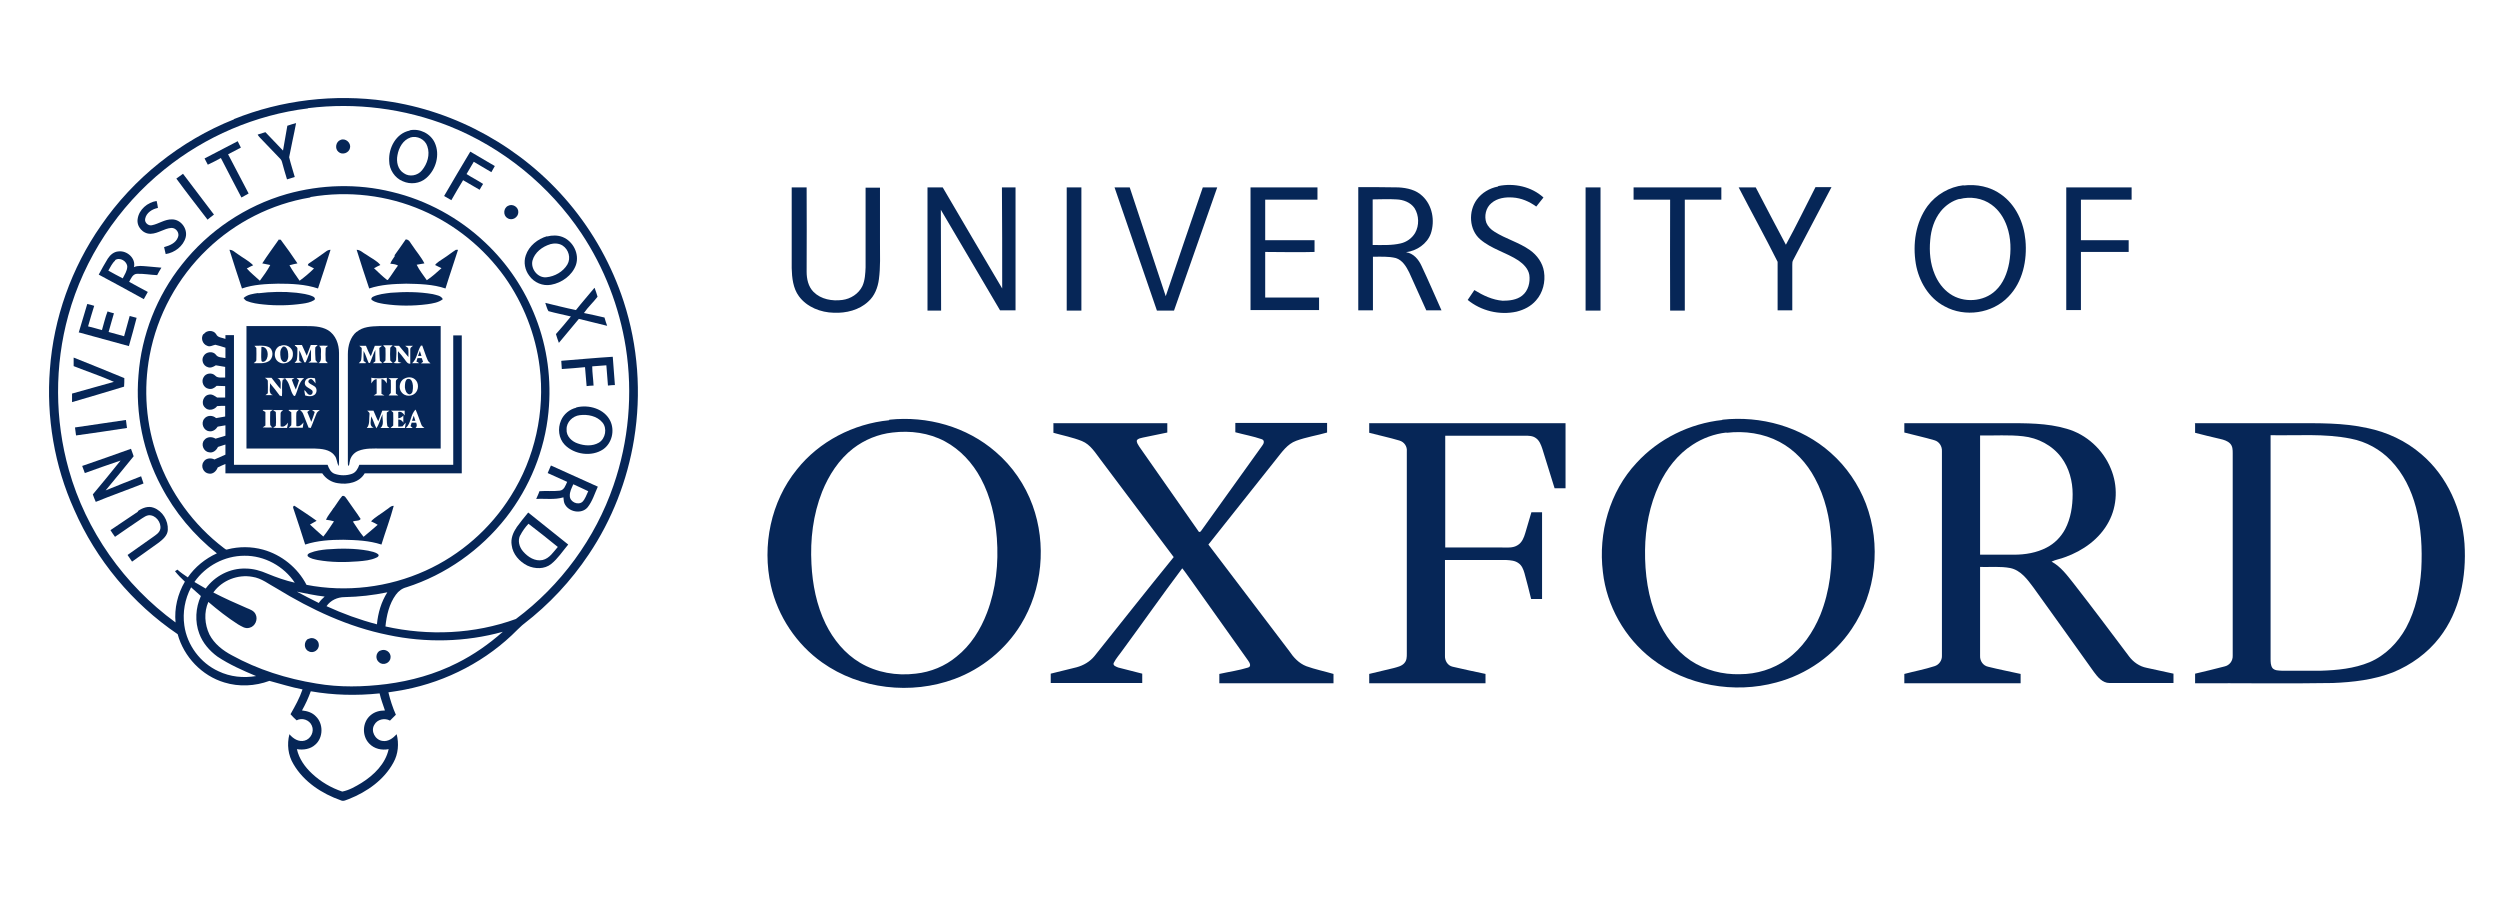 <svg width="153" height="55" viewBox="0 0 153 55" fill="none" xmlns="http://www.w3.org/2000/svg">
<g clip-path="url(#clip0_1253_48152)">
<g clip-path="url(#clip1_1253_48152)">
<path d="M14.318 7.288C17.24 6.113 20.472 5.738 23.59 6.178C27.933 6.782 31.998 9.068 34.822 12.431C36.308 14.194 37.45 16.251 38.169 18.455C39.05 21.165 39.263 24.07 38.805 26.878C38.397 29.392 37.45 31.825 36.03 33.931C34.953 35.547 33.598 37 32.047 38.192C31.916 38.29 31.802 38.42 31.671 38.535C29.81 40.428 27.362 41.702 24.766 42.208C24.439 42.273 24.097 42.322 23.77 42.371C23.884 42.844 24.031 43.301 24.227 43.742C24.113 43.856 23.982 43.987 23.868 44.101C23.541 43.922 23.084 44.02 22.905 44.362C22.676 44.738 22.954 45.277 23.395 45.342C23.754 45.407 24.048 45.179 24.276 44.934C24.423 45.505 24.374 46.142 24.08 46.664C23.509 47.725 22.464 48.46 21.354 48.901C21.191 48.95 21.027 49.064 20.864 48.982C19.705 48.574 18.595 47.856 17.958 46.762C17.632 46.224 17.55 45.554 17.713 44.934C17.942 45.211 18.285 45.424 18.644 45.326C19.02 45.228 19.248 44.771 19.085 44.411C18.938 44.052 18.481 43.905 18.154 44.085C18.024 43.971 17.893 43.84 17.779 43.709C18.056 43.22 18.334 42.73 18.514 42.191C17.828 42.061 17.159 41.848 16.489 41.669C15.608 41.995 14.628 42.044 13.73 41.767C12.359 41.359 11.249 40.2 10.873 38.812C8.098 36.935 5.878 34.257 4.539 31.188C3.331 28.511 2.825 25.523 3.054 22.601C3.282 19.467 4.376 16.398 6.172 13.818C8.163 10.913 11.037 8.611 14.318 7.305V7.288ZM18.84 6.635C15.64 7.027 12.555 8.35 10.057 10.374C7.233 12.643 5.143 15.81 4.18 19.304C3.331 22.373 3.348 25.687 4.213 28.756C5.258 32.478 7.608 35.808 10.743 38.094C10.661 37.228 10.873 36.347 11.314 35.596C11.102 35.4 10.89 35.188 10.71 34.959C10.759 34.927 10.808 34.894 10.857 34.861C11.053 35.041 11.281 35.188 11.494 35.335C11.934 34.698 12.555 34.192 13.273 33.865C11.869 32.755 10.694 31.352 9.861 29.752C8.767 27.695 8.278 25.311 8.474 22.977C8.653 20.512 9.6 18.112 11.135 16.186C12.751 14.129 15.036 12.594 17.55 11.876C19.64 11.288 21.876 11.223 23.982 11.745C26.121 12.251 28.113 13.345 29.696 14.847C31.051 16.12 32.112 17.704 32.782 19.434C33.5 21.263 33.761 23.271 33.565 25.23C33.337 27.564 32.422 29.817 30.969 31.678C29.419 33.653 27.28 35.172 24.88 35.939C24.619 36.004 24.39 36.167 24.227 36.396C23.819 36.951 23.656 37.669 23.59 38.339C26.219 38.926 29.027 38.812 31.573 37.882C34.316 35.841 36.438 32.951 37.548 29.703C38.479 27.009 38.74 24.087 38.299 21.263C37.907 18.781 36.977 16.381 35.589 14.292C33.63 11.353 30.757 9.019 27.476 7.713C24.75 6.635 21.762 6.26 18.856 6.619L18.84 6.635ZM18.971 12.088C16.62 12.48 14.4 13.606 12.685 15.255C10.873 16.985 9.616 19.287 9.159 21.752C8.767 23.826 8.931 25.997 9.649 27.972C10.416 30.176 11.853 32.135 13.698 33.539C13.763 33.588 13.845 33.67 13.926 33.621C14.628 33.441 15.379 33.441 16.097 33.637C17.224 33.947 18.22 34.747 18.758 35.792C21.191 36.265 23.77 35.955 26.039 34.927C28.178 33.964 30.023 32.347 31.263 30.356C32.733 28.038 33.369 25.181 33.026 22.454C32.782 20.479 32.031 18.569 30.888 16.953C29.614 15.173 27.851 13.737 25.843 12.872C23.705 11.941 21.305 11.664 19.02 12.055L18.971 12.088ZM11.918 35.629C12.147 35.759 12.375 35.89 12.588 36.02C13.143 35.253 14.073 34.763 15.036 34.796C15.493 34.796 15.95 34.927 16.359 35.106C16.914 35.335 17.469 35.531 18.04 35.661C17.371 34.649 16.179 33.996 14.955 34.012C13.747 34.012 12.588 34.633 11.902 35.612L11.918 35.629ZM13.061 36.265C13.73 36.608 14.416 36.918 15.101 37.212C15.297 37.294 15.542 37.375 15.64 37.588C15.803 37.898 15.624 38.339 15.265 38.42C15.004 38.502 14.775 38.322 14.563 38.208C13.926 37.8 13.322 37.326 12.751 36.837C12.473 37.473 12.522 38.208 12.816 38.828C13.11 39.4 13.632 39.808 14.187 40.102C15.787 40.983 17.55 41.538 19.362 41.832C20.783 42.077 22.235 42.044 23.656 41.865C25.158 41.669 26.627 41.261 27.982 40.575C28.994 40.069 29.925 39.416 30.773 38.665C28.488 39.302 26.056 39.351 23.754 38.861C21.321 38.371 19.052 37.31 16.946 36.02C16.456 35.759 16.016 35.384 15.444 35.302C14.563 35.139 13.6 35.514 13.077 36.233L13.061 36.265ZM11.69 35.955C11.314 36.657 11.167 37.49 11.281 38.273C11.445 39.481 12.261 40.575 13.371 41.081C14.089 41.424 14.889 41.506 15.673 41.375C14.857 41.032 14.04 40.673 13.306 40.183C12.816 39.824 12.408 39.351 12.196 38.779C11.918 38.045 11.967 37.196 12.294 36.477C12.098 36.298 11.886 36.118 11.69 35.939V35.955ZM18.122 36.184C18.579 36.428 19.036 36.673 19.509 36.902C19.607 36.755 19.738 36.624 19.868 36.51C19.281 36.445 18.709 36.314 18.122 36.2V36.184ZM21.093 36.543C20.652 36.543 20.228 36.739 19.983 37.098C20.979 37.555 22.007 37.93 23.068 38.208C23.133 37.522 23.329 36.837 23.705 36.249C22.84 36.428 21.974 36.526 21.093 36.543ZM18.497 43.481C18.807 43.514 19.117 43.611 19.33 43.84C19.803 44.297 19.787 45.146 19.297 45.571C19.003 45.848 18.562 45.913 18.171 45.848C18.301 46.436 18.66 46.942 19.101 47.35C19.624 47.84 20.26 48.215 20.946 48.444C21.37 48.362 21.762 48.134 22.138 47.905C22.889 47.432 23.59 46.746 23.786 45.848C23.362 45.93 22.905 45.832 22.595 45.505C22.138 45.032 22.17 44.199 22.676 43.775C22.921 43.563 23.231 43.481 23.558 43.481C23.444 43.138 23.313 42.795 23.231 42.436C21.827 42.583 20.407 42.55 19.02 42.306C18.873 42.714 18.693 43.105 18.481 43.481H18.497Z" fill="#062657"/>
<path d="M17.582 7.697C17.761 7.632 17.941 7.583 18.12 7.534C17.99 8.236 17.826 8.921 17.696 9.623C17.794 10.031 17.924 10.423 18.039 10.831C17.875 10.88 17.729 10.929 17.565 10.978C17.451 10.619 17.353 10.26 17.255 9.901C17.223 9.77 17.125 9.689 17.043 9.607C16.667 9.215 16.292 8.823 15.916 8.432C15.867 8.366 15.802 8.317 15.77 8.236C15.933 8.187 16.096 8.138 16.243 8.089C16.602 8.464 16.961 8.84 17.32 9.215C17.402 8.709 17.5 8.219 17.582 7.713V7.697Z" fill="#062657"/>
<path d="M25.075 7.975C25.68 7.844 26.349 8.17 26.61 8.742C26.936 9.46 26.692 10.374 26.088 10.897C25.696 11.24 25.124 11.305 24.651 11.093C24.161 10.897 23.818 10.374 23.818 9.852C23.769 9.052 24.243 8.154 25.075 7.991V7.975ZM25.124 8.415C24.667 8.562 24.406 9.036 24.325 9.493C24.243 9.901 24.341 10.374 24.716 10.603C25.059 10.848 25.565 10.75 25.826 10.423C26.153 10.031 26.332 9.46 26.153 8.954C26.022 8.53 25.532 8.285 25.108 8.415H25.124Z" fill="#062657"/>
<path d="M20.846 8.562C21.14 8.432 21.499 8.742 21.418 9.052C21.369 9.362 20.944 9.509 20.716 9.297C20.471 9.101 20.552 8.66 20.846 8.562Z" fill="#062657"/>
<path d="M12.506 9.704C13.191 9.344 13.861 9.002 14.546 8.642C14.611 8.773 14.677 8.904 14.742 9.034C14.481 9.165 14.22 9.312 13.959 9.442C14.383 10.242 14.791 11.042 15.216 11.842C15.069 11.924 14.922 12.005 14.775 12.087C14.35 11.287 13.942 10.487 13.518 9.671C13.257 9.818 12.995 9.948 12.718 10.079C12.652 9.948 12.587 9.818 12.522 9.704H12.506Z" fill="#062657"/>
<path d="M27.182 11.99C27.704 11.092 28.243 10.178 28.782 9.28C29.288 9.574 29.777 9.868 30.283 10.162C30.218 10.293 30.137 10.407 30.071 10.537C29.712 10.325 29.353 10.113 28.994 9.901C28.847 10.146 28.7 10.407 28.553 10.652C28.879 10.864 29.239 11.043 29.565 11.256C29.5 11.37 29.418 11.484 29.353 11.615C29.01 11.419 28.683 11.223 28.341 11.027C28.096 11.435 27.851 11.843 27.622 12.252C27.476 12.17 27.345 12.088 27.198 12.007L27.182 11.99Z" fill="#062657"/>
<path d="M10.792 10.929C10.922 10.831 11.069 10.733 11.2 10.635C11.82 11.468 12.473 12.3 13.094 13.133C12.963 13.231 12.832 13.329 12.702 13.443C12.065 12.611 11.412 11.778 10.792 10.929Z" fill="#062657"/>
<path d="M91.701 11.385C92.664 11.189 93.725 11.418 94.46 12.087C94.313 12.283 94.166 12.446 94.019 12.642C93.594 12.332 93.105 12.12 92.582 12.087C92.125 12.055 91.635 12.12 91.276 12.43C90.933 12.708 90.819 13.23 90.966 13.638C91.064 13.867 91.243 14.046 91.456 14.177C92.141 14.618 92.958 14.83 93.627 15.303C94.068 15.613 94.411 16.087 94.492 16.626C94.59 17.246 94.427 17.915 94.002 18.389C93.692 18.748 93.268 18.96 92.811 19.074C91.766 19.303 90.639 19.025 89.823 18.356C89.954 18.16 90.101 17.948 90.231 17.752C90.754 18.078 91.341 18.356 91.962 18.405C92.37 18.405 92.827 18.356 93.153 18.095C93.529 17.801 93.66 17.279 93.594 16.822C93.529 16.446 93.235 16.152 92.925 15.94C92.174 15.45 91.276 15.238 90.591 14.65C89.905 14.062 89.856 12.936 90.378 12.218C90.689 11.793 91.162 11.516 91.668 11.418L91.701 11.385Z" fill="#062657"/>
<path d="M120.169 11.353C120.953 11.255 121.802 11.418 122.455 11.892C123.369 12.528 123.859 13.622 123.957 14.7C124.071 15.924 123.793 17.263 122.912 18.16C121.932 19.189 120.251 19.434 119.01 18.748C118.031 18.242 117.427 17.197 117.247 16.136C117.051 14.928 117.231 13.622 117.965 12.61C118.488 11.908 119.304 11.434 120.169 11.337V11.353ZM119.924 12.169C119.484 12.283 119.075 12.561 118.782 12.92C118.373 13.426 118.178 14.063 118.129 14.7C118.063 15.402 118.129 16.136 118.406 16.789C118.602 17.263 118.912 17.687 119.337 17.981C120.153 18.552 121.394 18.487 122.128 17.785C122.602 17.344 122.847 16.707 122.961 16.087C123.091 15.352 123.075 14.569 122.83 13.867C122.651 13.345 122.34 12.855 121.883 12.528C121.328 12.12 120.577 12.006 119.924 12.185V12.169Z" fill="#062657"/>
<path d="M48.468 11.468C48.762 11.468 49.072 11.468 49.366 11.468C49.382 13.182 49.366 14.896 49.366 16.627C49.366 17.067 49.464 17.541 49.79 17.867C50.247 18.324 50.933 18.439 51.553 18.357C52.059 18.292 52.549 17.981 52.778 17.508C52.941 17.149 52.957 16.741 52.974 16.365C52.974 14.733 52.974 13.1 52.974 11.484C53.267 11.484 53.561 11.484 53.855 11.484C53.855 12.611 53.855 13.737 53.855 14.847C53.855 15.598 53.888 16.349 53.79 17.084C53.725 17.59 53.529 18.112 53.137 18.455C52.582 18.977 51.782 19.173 51.031 19.14C50.231 19.124 49.382 18.798 48.892 18.128C48.533 17.639 48.468 17.002 48.452 16.414C48.452 14.765 48.452 13.117 48.452 11.468H48.468Z" fill="#062657"/>
<path d="M56.763 11.468C57.074 11.468 57.384 11.468 57.694 11.468C58.902 13.525 60.11 15.598 61.334 17.655C61.334 15.598 61.334 13.525 61.318 11.468C61.596 11.468 61.873 11.468 62.151 11.468C62.151 13.982 62.151 16.496 62.151 18.994C61.84 18.994 61.514 18.994 61.204 18.994C59.996 16.937 58.788 14.88 57.58 12.839C57.58 14.896 57.596 16.953 57.596 19.01C57.319 19.01 57.041 19.01 56.763 19.01C56.763 16.496 56.763 13.982 56.763 11.468Z" fill="#062657"/>
<path d="M65.283 19.01C65.283 16.496 65.283 13.982 65.283 11.468C65.577 11.468 65.887 11.468 66.181 11.468C66.181 13.982 66.181 16.496 66.181 19.01C65.887 19.01 65.577 19.01 65.283 19.01Z" fill="#062657"/>
<path d="M68.192 11.468H69.139C69.874 13.688 70.608 15.908 71.343 18.128C72.094 15.908 72.845 13.688 73.612 11.468C73.906 11.468 74.2 11.468 74.494 11.468C73.612 13.982 72.731 16.496 71.849 19.01C71.506 19.01 71.147 19.01 70.804 19.01C69.939 16.496 69.074 13.982 68.209 11.468H68.192Z" fill="#062657"/>
<path d="M76.532 11.468C77.903 11.468 79.258 11.468 80.629 11.468C80.629 11.713 80.629 11.974 80.629 12.219C79.568 12.219 78.491 12.219 77.43 12.219C77.43 13.052 77.43 13.884 77.43 14.7C78.442 14.7 79.438 14.7 80.45 14.7C80.45 14.945 80.45 15.174 80.45 15.419C79.438 15.451 78.442 15.419 77.43 15.419C77.43 16.349 77.43 17.28 77.43 18.21C78.523 18.21 79.633 18.21 80.727 18.21C80.727 18.471 80.727 18.733 80.727 18.977C79.323 18.977 77.936 18.977 76.532 18.977C76.532 16.463 76.532 13.949 76.532 11.452V11.468Z" fill="#062657"/>
<path d="M83.126 18.994C83.126 16.48 83.126 13.966 83.126 11.452C83.942 11.452 84.775 11.452 85.591 11.468C86.114 11.501 86.652 11.615 87.044 11.99C87.665 12.562 87.828 13.509 87.567 14.292C87.338 14.929 86.701 15.353 86.048 15.435C86.505 15.5 86.816 15.876 86.995 16.267C87.42 17.165 87.811 18.08 88.22 18.994C87.909 18.994 87.599 18.994 87.289 18.994C86.93 18.227 86.603 17.443 86.244 16.676C86.065 16.317 85.836 15.925 85.428 15.794C84.971 15.68 84.498 15.713 84.024 15.713C84.024 16.806 84.024 17.9 84.024 18.994C83.73 18.994 83.42 18.994 83.126 18.994ZM84.008 12.186C84.008 13.117 84.008 14.064 84.008 14.994C84.579 14.994 85.167 15.027 85.722 14.896C86.081 14.815 86.407 14.586 86.603 14.26C86.865 13.803 86.848 13.182 86.571 12.741C86.326 12.382 85.885 12.219 85.461 12.203C84.971 12.17 84.498 12.203 84.008 12.203V12.186Z" fill="#062657"/>
<path d="M97.038 11.468H97.952C97.952 13.982 97.952 16.496 97.952 19.01C97.642 19.01 97.348 19.01 97.038 19.01V11.468Z" fill="#062657"/>
<path d="M99.959 11.468C101.755 11.468 103.55 11.468 105.346 11.468C105.346 11.713 105.346 11.974 105.346 12.219C104.595 12.219 103.861 12.219 103.11 12.219C103.11 14.488 103.11 16.741 103.11 19.01C102.816 19.01 102.506 19.01 102.212 19.01C102.196 16.741 102.212 14.488 102.212 12.219C101.461 12.219 100.726 12.219 99.975 12.219V11.468H99.959Z" fill="#062657"/>
<path d="M106.406 11.468C106.749 11.468 107.092 11.468 107.451 11.468C108.055 12.643 108.676 13.803 109.296 14.978C109.933 13.819 110.504 12.627 111.108 11.452C111.435 11.452 111.761 11.452 112.088 11.452C111.304 12.937 110.52 14.423 109.737 15.925C109.688 16.006 109.688 16.121 109.688 16.219C109.688 17.149 109.688 18.063 109.688 18.994C109.394 18.994 109.084 18.994 108.79 18.994C108.79 17.998 108.79 17.002 108.79 16.023C108.023 14.488 107.19 12.986 106.406 11.468Z" fill="#062657"/>
<path d="M126.455 11.468H130.455C130.455 11.713 130.455 11.974 130.455 12.219C129.426 12.219 128.381 12.219 127.353 12.219C127.353 13.051 127.353 13.884 127.353 14.7C128.332 14.7 129.296 14.7 130.275 14.7C130.275 14.945 130.275 15.19 130.275 15.418C129.296 15.418 128.332 15.418 127.353 15.418C127.353 16.61 127.353 17.802 127.353 18.977H126.455V11.468Z" fill="#062657"/>
<path d="M8.425 13.394C8.507 12.823 9.03 12.382 9.585 12.3C9.617 12.447 9.65 12.578 9.666 12.725C9.323 12.79 8.948 13.019 8.883 13.394C8.834 13.623 9.079 13.835 9.291 13.786C9.715 13.704 10.091 13.41 10.531 13.427C11.07 13.427 11.495 13.998 11.364 14.521C11.217 15.075 10.678 15.467 10.14 15.549C10.107 15.402 10.074 15.271 10.042 15.124C10.384 15.027 10.76 14.88 10.891 14.521C11.005 14.259 10.776 13.933 10.482 13.949C10.042 13.982 9.683 14.292 9.225 14.308C8.752 14.325 8.344 13.867 8.425 13.394Z" fill="#062657"/>
<path d="M31.1 12.594C31.378 12.447 31.737 12.676 31.721 12.986C31.721 13.312 31.329 13.541 31.052 13.345C30.774 13.182 30.807 12.725 31.1 12.594Z" fill="#062657"/>
<path d="M33.483 14.472C33.793 14.39 34.136 14.39 34.43 14.505C35.083 14.766 35.474 15.549 35.246 16.219C35.017 16.855 34.381 17.312 33.728 17.427C33.222 17.525 32.683 17.296 32.389 16.872C32.128 16.529 32.03 16.055 32.177 15.631C32.373 15.043 32.911 14.619 33.483 14.456V14.472ZM33.679 14.945C33.189 15.092 32.716 15.451 32.585 15.957C32.471 16.463 32.911 17.018 33.434 16.97C33.956 16.921 34.462 16.627 34.724 16.186C34.952 15.794 34.805 15.272 34.43 15.027C34.201 14.88 33.907 14.88 33.663 14.945H33.679Z" fill="#062657"/>
<path d="M17.029 14.667C17.029 14.667 17.143 14.667 17.176 14.667C17.535 15.14 17.878 15.63 18.205 16.12C18.041 16.153 17.878 16.185 17.715 16.234C17.894 16.561 18.123 16.871 18.335 17.181C18.645 16.953 18.939 16.708 19.217 16.43C19.086 16.365 18.956 16.3 18.841 16.234C18.841 16.136 18.939 16.104 19.005 16.055C19.315 15.842 19.625 15.63 19.935 15.402C20.017 15.336 20.115 15.287 20.229 15.287C19.984 16.087 19.723 16.871 19.462 17.655C18.678 17.393 17.829 17.361 17.013 17.361C16.278 17.377 15.511 17.41 14.809 17.655C14.548 16.871 14.287 16.071 14.042 15.287C14.254 15.287 14.385 15.451 14.548 15.549C14.858 15.777 15.217 15.957 15.495 16.234C15.364 16.3 15.233 16.349 15.103 16.43C15.348 16.708 15.642 16.936 15.903 17.181C16.131 16.871 16.36 16.561 16.54 16.218C16.376 16.185 16.213 16.153 16.05 16.12C16.36 15.63 16.719 15.157 17.046 14.683L17.029 14.667Z" fill="#062657"/>
<path d="M24.129 15.647C24.358 15.32 24.603 14.994 24.831 14.651C25.06 14.651 25.125 14.896 25.239 15.027C25.484 15.402 25.778 15.728 25.974 16.12C25.811 16.153 25.647 16.169 25.5 16.202C25.664 16.545 25.909 16.838 26.121 17.149C26.447 16.936 26.725 16.675 27.019 16.414C26.888 16.349 26.758 16.284 26.627 16.218C26.758 16.039 26.97 15.941 27.149 15.81C27.41 15.647 27.639 15.451 27.9 15.288C27.933 15.288 27.998 15.288 28.031 15.288C27.786 16.071 27.509 16.855 27.264 17.655C26.496 17.394 25.664 17.377 24.864 17.361C24.097 17.377 23.329 17.41 22.595 17.655C22.334 16.871 22.072 16.088 21.827 15.288C22.056 15.288 22.219 15.484 22.415 15.582C22.709 15.794 23.052 15.941 23.28 16.218C23.15 16.284 23.019 16.332 22.889 16.414C23.15 16.659 23.411 16.92 23.688 17.132H23.737C23.966 16.838 24.145 16.528 24.358 16.251C24.211 16.169 24.048 16.153 23.884 16.137C23.95 15.957 24.08 15.81 24.178 15.647H24.129Z" fill="#062657"/>
<path d="M6.598 15.826C6.744 15.598 6.973 15.402 7.251 15.386C7.773 15.32 8.328 15.81 8.197 16.349C8.442 16.235 8.72 16.284 8.981 16.3C9.275 16.332 9.585 16.349 9.879 16.381C9.781 16.528 9.699 16.692 9.618 16.839C9.21 16.822 8.785 16.741 8.377 16.757C8.116 16.773 8.018 17.051 7.904 17.247C8.295 17.459 8.671 17.671 9.046 17.867C8.965 18.014 8.883 18.161 8.801 18.308C7.887 17.802 6.957 17.296 6.042 16.806C6.222 16.479 6.402 16.137 6.598 15.826ZM7.055 15.941C6.859 16.104 6.761 16.349 6.63 16.561C6.924 16.724 7.218 16.887 7.512 17.035C7.626 16.806 7.773 16.594 7.789 16.332C7.789 15.99 7.332 15.712 7.038 15.924L7.055 15.941Z" fill="#062657"/>
<path d="M36.391 17.622C36.456 17.801 36.521 17.981 36.57 18.16C36.309 18.503 35.982 18.797 35.737 19.156C36.162 19.238 36.57 19.336 36.995 19.433C37.044 19.597 37.093 19.776 37.158 19.94C36.586 19.793 35.999 19.662 35.427 19.515C35.019 20.005 34.611 20.495 34.203 20.984C34.138 20.805 34.072 20.625 34.023 20.446C34.334 20.103 34.644 19.727 34.938 19.368C34.48 19.254 34.023 19.172 33.566 19.042C33.468 18.895 33.436 18.699 33.37 18.536C33.991 18.683 34.611 18.846 35.248 18.976C35.607 18.519 35.999 18.079 36.374 17.622H36.391Z" fill="#062657"/>
<path d="M15.804 17.948C16.588 17.85 17.371 17.834 18.139 17.916C18.481 17.965 18.841 17.997 19.151 18.144C19.249 18.177 19.33 18.308 19.216 18.373C19.004 18.503 18.759 18.552 18.514 18.585C17.73 18.699 16.914 18.716 16.131 18.634C15.788 18.601 15.429 18.552 15.102 18.422C15.021 18.389 14.955 18.308 14.906 18.242C15.151 18.014 15.494 17.981 15.804 17.932V17.948Z" fill="#062657"/>
<path d="M22.824 18.162C23.166 17.999 23.542 17.966 23.917 17.917C24.766 17.852 25.632 17.852 26.48 17.999C26.709 18.064 26.986 18.081 27.101 18.309C26.84 18.521 26.48 18.57 26.154 18.619C25.272 18.733 24.391 18.733 23.509 18.603C23.248 18.554 22.971 18.521 22.758 18.358C22.677 18.293 22.758 18.195 22.824 18.162Z" fill="#062657"/>
<path d="M4.819 20.349C4.998 19.761 5.161 19.19 5.341 18.602C5.488 18.635 5.619 18.668 5.765 18.717C5.635 19.141 5.504 19.566 5.39 19.974C5.668 20.039 5.945 20.12 6.239 20.202C6.353 19.827 6.435 19.435 6.582 19.059C6.712 19.108 6.843 19.141 6.973 19.174C6.859 19.549 6.761 19.925 6.647 20.316C6.957 20.398 7.284 20.496 7.594 20.578C7.708 20.169 7.822 19.761 7.937 19.337C8.084 19.37 8.214 19.419 8.361 19.451C8.214 20.023 8.051 20.61 7.888 21.182C6.876 20.904 5.863 20.627 4.851 20.349H4.819Z" fill="#062657"/>
<path d="M15.1 19.956C16.292 19.956 17.467 19.956 18.659 19.956C19.132 19.956 19.638 19.956 20.063 20.201C20.553 20.495 20.748 21.066 20.748 21.605C20.748 23.776 20.748 25.947 20.748 28.119C20.748 28.249 20.748 28.396 20.732 28.527C20.602 28.331 20.634 28.053 20.471 27.874C20.194 27.498 19.671 27.465 19.23 27.449C17.843 27.449 16.471 27.449 15.084 27.449C15.084 24.951 15.084 22.454 15.084 19.94L15.1 19.956ZM15.557 21.148C15.557 21.148 15.655 21.262 15.688 21.295C15.704 21.54 15.688 21.784 15.688 22.029C15.688 22.127 15.59 22.16 15.524 22.225C15.835 22.225 16.161 22.274 16.439 22.111C16.749 21.931 16.765 21.376 16.422 21.229C16.145 21.115 15.851 21.164 15.557 21.164V21.148ZM17.141 21.164C16.733 21.327 16.7 21.98 17.092 22.176C17.451 22.372 17.941 22.095 17.924 21.686C17.957 21.278 17.5 21.001 17.141 21.18V21.164ZM18.039 21.148C18.039 21.148 18.218 21.246 18.202 21.344C18.202 21.572 18.202 21.784 18.169 21.997C18.169 22.095 18.071 22.144 18.022 22.209C18.169 22.209 18.332 22.209 18.479 22.176C18.43 22.16 18.349 22.111 18.316 22.078C18.3 21.866 18.316 21.654 18.316 21.442C18.447 21.67 18.512 21.931 18.626 22.176C18.643 22.176 18.692 22.176 18.708 22.176C18.838 21.915 18.904 21.637 19.034 21.376C19.034 21.605 19.034 21.85 19.034 22.078C19.002 22.111 18.92 22.16 18.871 22.192C19.067 22.192 19.247 22.192 19.442 22.192C19.41 22.16 19.345 22.078 19.312 22.046C19.296 21.784 19.279 21.523 19.296 21.262C19.328 21.229 19.41 21.148 19.442 21.115C19.296 21.115 19.165 21.115 19.018 21.115C18.936 21.327 18.855 21.556 18.773 21.768C18.675 21.556 18.577 21.327 18.479 21.115C18.332 21.115 18.202 21.115 18.055 21.115L18.039 21.148ZM19.491 21.148C19.704 21.246 19.638 21.491 19.638 21.686C19.638 21.882 19.687 22.111 19.491 22.225C19.687 22.225 19.883 22.225 20.063 22.225C20.03 22.192 19.965 22.111 19.932 22.078C19.916 21.817 19.916 21.556 19.932 21.295C19.965 21.262 20.03 21.197 20.079 21.164C19.883 21.148 19.687 21.148 19.491 21.164V21.148ZM16.21 23.123C16.21 23.123 16.39 23.221 16.39 23.319C16.406 23.564 16.39 23.825 16.39 24.07C16.357 24.103 16.276 24.151 16.243 24.184C16.406 24.184 16.553 24.184 16.716 24.184C16.39 24.103 16.553 23.694 16.52 23.45C16.733 23.694 16.928 23.956 17.124 24.217C17.157 24.217 17.222 24.233 17.255 24.25C17.288 23.923 17.222 23.58 17.304 23.237L17.451 23.188C17.304 23.107 17.124 23.139 16.977 23.139C17.271 23.237 17.157 23.58 17.173 23.809C16.977 23.596 16.798 23.352 16.618 23.123C16.488 23.123 16.357 23.123 16.227 23.123H16.21ZM17.483 23.205C17.761 23.466 17.745 23.956 17.99 24.233H18.055C18.251 23.858 18.267 23.401 18.61 23.139C18.463 23.139 18.316 23.139 18.153 23.139C18.186 23.172 18.251 23.237 18.3 23.27C18.251 23.466 18.169 23.662 18.104 23.841C18.006 23.645 17.941 23.45 17.859 23.237C17.892 23.221 17.973 23.172 18.022 23.139C17.826 23.139 17.63 23.139 17.451 23.139C17.451 23.156 17.483 23.205 17.5 23.221L17.483 23.205ZM18.806 23.172C18.643 23.27 18.594 23.515 18.741 23.645C18.855 23.743 18.985 23.792 19.1 23.89C19.181 23.988 19.116 24.168 18.985 24.168C18.806 24.168 18.757 23.956 18.626 23.874C18.626 23.988 18.659 24.086 18.675 24.201C18.838 24.25 19.018 24.282 19.181 24.201C19.361 24.135 19.426 23.89 19.328 23.727C19.23 23.58 19.002 23.547 18.887 23.401C18.822 23.286 18.985 23.139 19.1 23.221C19.181 23.286 19.247 23.384 19.312 23.466C19.312 23.368 19.296 23.254 19.279 23.156C19.116 23.123 18.936 23.09 18.79 23.188L18.806 23.172ZM16.08 25.115C16.08 25.115 16.194 25.196 16.243 25.213C16.243 25.49 16.243 25.768 16.243 26.045C16.194 26.078 16.128 26.11 16.08 26.16C16.276 26.176 16.471 26.16 16.667 26.16C16.618 26.11 16.553 26.062 16.537 25.996C16.52 25.735 16.537 25.457 16.537 25.196C16.586 25.164 16.635 25.115 16.7 25.082C16.504 25.082 16.292 25.082 16.096 25.082L16.08 25.115ZM16.733 25.115C16.733 25.115 16.831 25.18 16.88 25.213C16.88 25.49 16.912 25.784 16.88 26.062C16.847 26.094 16.765 26.143 16.716 26.176C16.994 26.209 17.288 26.176 17.565 26.192C17.598 26.078 17.614 25.98 17.63 25.866C17.516 26.013 17.386 26.16 17.173 26.094C17.173 25.833 17.157 25.555 17.173 25.294C17.173 25.196 17.271 25.164 17.32 25.098C17.124 25.098 16.912 25.098 16.716 25.098L16.733 25.115ZM17.663 25.115C17.663 25.115 17.761 25.196 17.826 25.229C17.826 25.49 17.843 25.768 17.826 26.029C17.794 26.062 17.712 26.143 17.679 26.176C17.957 26.176 18.251 26.176 18.528 26.176C18.545 26.062 18.561 25.964 18.577 25.849C18.463 25.996 18.332 26.127 18.137 26.078C18.137 25.817 18.12 25.539 18.137 25.278C18.137 25.18 18.235 25.147 18.283 25.082C18.087 25.082 17.875 25.082 17.679 25.082L17.663 25.115ZM18.365 25.098C18.365 25.098 18.512 25.213 18.545 25.311C18.659 25.605 18.773 25.898 18.887 26.176C18.92 26.176 18.985 26.176 19.018 26.192C19.149 25.898 19.247 25.588 19.377 25.294C19.41 25.213 19.508 25.147 19.573 25.098C19.41 25.098 19.263 25.098 19.1 25.098C19.149 25.131 19.214 25.18 19.263 25.213C19.198 25.409 19.132 25.621 19.051 25.817C18.969 25.621 18.887 25.409 18.806 25.213C18.838 25.18 18.92 25.131 18.953 25.098C18.757 25.098 18.561 25.098 18.349 25.098H18.365Z" fill="#062657"/>
<path d="M21.828 20.316C22.203 19.99 22.725 19.973 23.199 19.957C24.456 19.957 25.713 19.957 26.97 19.957C26.97 22.455 26.97 24.952 26.97 27.45C25.762 27.45 24.538 27.45 23.329 27.45C22.856 27.45 22.366 27.417 21.925 27.597C21.648 27.711 21.436 27.973 21.403 28.266C21.37 28.348 21.403 28.479 21.305 28.511C21.289 28.43 21.289 28.348 21.289 28.25C21.289 26.062 21.289 23.859 21.289 21.671C21.289 21.165 21.436 20.626 21.828 20.3V20.316ZM21.974 21.149C21.974 21.149 22.089 21.247 22.138 21.296C22.138 21.54 22.138 21.769 22.105 22.014C22.105 22.112 22.007 22.161 21.958 22.226C22.105 22.226 22.236 22.226 22.383 22.226V22.177C22.383 22.177 22.285 22.112 22.252 22.096C22.236 21.883 22.252 21.671 22.252 21.475C22.383 21.704 22.448 21.965 22.562 22.21C22.578 22.21 22.628 22.21 22.644 22.21C22.758 21.949 22.84 21.671 22.97 21.41C22.97 21.638 22.97 21.883 22.97 22.112C22.938 22.145 22.856 22.193 22.823 22.226C23.019 22.226 23.199 22.226 23.395 22.226C23.362 22.193 23.297 22.112 23.248 22.079C23.232 21.818 23.215 21.557 23.215 21.296C23.248 21.263 23.329 21.198 23.378 21.165C23.232 21.165 23.085 21.165 22.938 21.165C22.856 21.377 22.774 21.589 22.693 21.802C22.578 21.606 22.48 21.377 22.399 21.165C22.252 21.165 22.121 21.165 21.974 21.165V21.149ZM23.46 21.149C23.46 21.149 23.558 21.263 23.591 21.296C23.591 21.557 23.607 21.818 23.591 22.063C23.558 22.096 23.476 22.177 23.444 22.21C23.64 22.21 23.835 22.21 24.031 22.21C23.999 22.177 23.917 22.096 23.884 22.063C23.868 21.802 23.868 21.54 23.884 21.279C23.917 21.247 23.999 21.165 24.031 21.132C23.835 21.132 23.64 21.132 23.46 21.132V21.149ZM24.064 21.149C24.064 21.149 24.195 21.247 24.244 21.296C24.276 21.508 24.26 21.72 24.244 21.949C24.26 22.063 24.195 22.161 24.08 22.21C24.244 22.242 24.407 22.242 24.57 22.21C24.521 22.193 24.423 22.161 24.374 22.145C24.358 21.932 24.342 21.72 24.358 21.491C24.505 21.655 24.652 21.834 24.782 22.014C24.864 22.128 24.946 22.275 25.109 22.259C25.109 21.965 25.109 21.655 25.109 21.361C25.109 21.263 25.207 21.23 25.272 21.165C25.109 21.165 24.962 21.165 24.799 21.165C24.864 21.214 24.913 21.247 24.978 21.296C25.011 21.475 24.995 21.655 24.995 21.851C24.799 21.622 24.619 21.393 24.423 21.165C24.293 21.165 24.162 21.165 24.031 21.165L24.064 21.149ZM25.207 22.226C25.354 22.226 25.501 22.226 25.648 22.226C25.615 22.193 25.533 22.145 25.484 22.128C25.501 22.063 25.533 21.981 25.55 21.916C25.631 21.916 25.729 21.916 25.811 21.916C25.843 21.997 25.86 22.063 25.892 22.145C25.86 22.161 25.794 22.21 25.762 22.242C25.958 22.242 26.154 22.242 26.35 22.242C26.284 22.177 26.203 22.128 26.17 22.03C26.039 21.736 25.958 21.442 25.843 21.149H25.762C25.533 21.491 25.533 21.965 25.207 22.242V22.226ZM22.725 23.091C22.725 23.222 22.725 23.336 22.725 23.467C22.807 23.336 22.889 23.206 23.052 23.206C23.052 23.499 23.052 23.793 23.052 24.087C23.003 24.12 22.921 24.169 22.872 24.201C23.085 24.201 23.313 24.201 23.525 24.201C23.476 24.169 23.378 24.12 23.346 24.104C23.346 23.81 23.346 23.516 23.346 23.206C23.509 23.206 23.591 23.336 23.672 23.467C23.672 23.352 23.672 23.238 23.672 23.124C23.362 23.157 23.052 23.173 22.742 23.124L22.725 23.091ZM23.754 23.124C23.754 23.124 23.852 23.206 23.917 23.255C23.917 23.516 23.933 23.793 23.917 24.055C23.884 24.087 23.819 24.152 23.787 24.201C23.982 24.201 24.178 24.201 24.374 24.201C24.342 24.169 24.26 24.12 24.227 24.087C24.227 23.842 24.227 23.581 24.227 23.336C24.227 23.238 24.325 23.206 24.374 23.14C24.178 23.14 23.982 23.14 23.787 23.14L23.754 23.124ZM24.733 23.173C24.439 23.336 24.374 23.777 24.587 24.022C24.782 24.267 25.174 24.283 25.403 24.071C25.631 23.859 25.648 23.434 25.403 23.222C25.223 23.059 24.946 23.059 24.75 23.173H24.733ZM22.448 25.116C22.529 25.181 22.644 25.246 22.611 25.377C22.578 25.654 22.644 25.981 22.448 26.193C22.595 26.193 22.742 26.193 22.872 26.16C22.562 26.095 22.725 25.703 22.709 25.475C22.856 25.703 22.905 25.981 23.036 26.209C23.215 25.948 23.28 25.622 23.411 25.344C23.378 25.622 23.542 25.997 23.28 26.193C23.46 26.193 23.656 26.193 23.835 26.193C23.803 26.16 23.738 26.111 23.705 26.079C23.656 25.801 23.672 25.524 23.672 25.246C23.721 25.214 23.787 25.165 23.835 25.132C23.689 25.132 23.542 25.132 23.395 25.132C23.313 25.344 23.232 25.556 23.15 25.785C23.036 25.573 22.954 25.344 22.856 25.132C22.725 25.132 22.578 25.132 22.448 25.132V25.116ZM23.917 25.116C23.917 25.116 24.031 25.214 24.064 25.246C24.064 25.507 24.08 25.785 24.064 26.046C24.015 26.079 23.933 26.16 23.901 26.193C24.195 26.193 24.488 26.193 24.782 26.193C24.799 26.079 24.815 25.981 24.831 25.867C24.766 25.932 24.701 26.014 24.635 26.095C24.554 26.095 24.456 26.111 24.374 26.111C24.374 25.965 24.374 25.818 24.374 25.671C24.521 25.671 24.619 25.752 24.684 25.867C24.684 25.72 24.684 25.573 24.684 25.426C24.603 25.524 24.505 25.589 24.374 25.605C24.374 25.475 24.374 25.344 24.374 25.214C24.554 25.165 24.668 25.279 24.766 25.426C24.766 25.328 24.766 25.23 24.766 25.132C24.488 25.132 24.211 25.132 23.95 25.132L23.917 25.116ZM24.831 26.193C24.978 26.193 25.109 26.193 25.256 26.193C25.207 26.16 25.174 26.111 25.125 26.079C25.142 26.014 25.174 25.948 25.191 25.867C25.288 25.867 25.37 25.867 25.468 25.867C25.517 25.981 25.533 26.095 25.435 26.193C25.615 26.193 25.794 26.193 25.974 26.193C25.892 26.128 25.811 26.079 25.778 25.965C25.664 25.671 25.566 25.36 25.435 25.067C25.109 25.36 25.174 25.916 24.831 26.193Z" fill="#062657"/>
<path d="M12.474 20.446C12.637 20.201 13.061 20.185 13.225 20.446C13.323 20.675 13.6 20.658 13.796 20.74C13.796 20.675 13.796 20.56 13.796 20.512C13.976 20.512 14.139 20.512 14.319 20.512C14.319 23.156 14.319 25.801 14.319 28.445C16.229 28.445 18.139 28.445 20.049 28.445C20.13 28.674 20.244 28.919 20.489 29C20.832 29.115 21.208 29.115 21.534 29C21.779 28.919 21.91 28.674 21.991 28.445C23.901 28.445 25.828 28.445 27.738 28.445C27.738 25.801 27.738 23.156 27.738 20.528C27.917 20.528 28.08 20.528 28.26 20.528C28.26 23.336 28.26 26.16 28.26 28.968C26.285 28.968 24.293 28.968 22.318 28.968C21.991 29.539 21.273 29.67 20.685 29.572C20.293 29.523 19.934 29.294 19.722 28.968C17.747 28.968 15.771 28.968 13.796 28.968C13.796 28.772 13.796 28.592 13.796 28.396C13.633 28.462 13.486 28.527 13.323 28.609C13.241 28.837 13.029 29.033 12.784 28.984C12.457 28.951 12.261 28.543 12.457 28.266C12.588 28.037 12.898 28.005 13.127 28.119C13.355 28.021 13.584 27.923 13.796 27.825C13.796 27.613 13.796 27.417 13.796 27.205C13.649 27.254 13.486 27.303 13.339 27.352C13.241 27.564 13.029 27.743 12.784 27.678C12.441 27.629 12.278 27.172 12.506 26.927C12.67 26.715 12.98 26.715 13.192 26.846C13.404 26.78 13.6 26.731 13.796 26.666C13.796 26.454 13.796 26.241 13.796 26.029C13.633 26.062 13.486 26.078 13.323 26.111C13.208 26.291 13.012 26.437 12.784 26.389C12.441 26.34 12.278 25.882 12.506 25.621C12.686 25.393 13.029 25.409 13.225 25.588C13.404 25.556 13.6 25.523 13.78 25.491C13.78 25.278 13.78 25.05 13.78 24.838C13.617 24.838 13.453 24.838 13.29 24.854C13.11 25.099 12.735 25.164 12.539 24.936C12.278 24.691 12.441 24.201 12.784 24.152C12.98 24.103 13.143 24.234 13.29 24.331C13.453 24.331 13.617 24.331 13.78 24.331C13.78 24.103 13.78 23.858 13.78 23.63C13.6 23.63 13.437 23.613 13.257 23.613C13.127 23.744 12.963 23.842 12.768 23.793C12.457 23.744 12.294 23.352 12.457 23.091C12.588 22.83 12.98 22.781 13.176 22.993C13.323 23.156 13.584 23.091 13.78 23.107C13.78 22.895 13.78 22.683 13.78 22.454C13.584 22.422 13.404 22.389 13.208 22.356C13.061 22.454 12.882 22.536 12.719 22.471C12.425 22.389 12.294 22.013 12.474 21.768C12.621 21.524 13.029 21.475 13.208 21.703C13.339 21.899 13.584 21.866 13.796 21.915C13.796 21.703 13.796 21.491 13.796 21.279C13.584 21.213 13.388 21.148 13.176 21.099C13.012 21.132 12.849 21.246 12.686 21.165C12.392 21.067 12.261 20.675 12.457 20.43L12.474 20.446Z" fill="#062657"/>
<path d="M15.983 21.231C16.407 21.182 16.489 21.802 16.26 22.063C16.195 22.145 16.016 22.194 15.999 22.063C15.967 21.786 15.999 21.508 15.999 21.231H15.983Z" fill="#062657"/>
<path d="M17.289 21.231C17.452 21.133 17.583 21.345 17.616 21.492C17.648 21.704 17.681 21.965 17.518 22.129C17.338 22.243 17.191 22.031 17.175 21.884C17.142 21.672 17.11 21.394 17.305 21.231H17.289Z" fill="#062657"/>
<path d="M25.581 21.785C25.613 21.687 25.662 21.589 25.695 21.475C25.728 21.573 25.76 21.687 25.793 21.785C25.728 21.785 25.646 21.785 25.581 21.785Z" fill="#062657"/>
<path d="M34.367 22.079C35.411 21.997 36.456 21.899 37.501 21.834C37.534 22.405 37.599 22.993 37.632 23.564C37.485 23.564 37.338 23.581 37.207 23.597C37.175 23.189 37.142 22.764 37.109 22.356C36.815 22.372 36.538 22.405 36.244 22.421C36.244 22.813 36.309 23.205 36.326 23.597C36.179 23.597 36.048 23.613 35.901 23.63C35.869 23.238 35.836 22.846 35.803 22.47C35.33 22.519 34.856 22.552 34.383 22.585C34.383 22.421 34.35 22.258 34.35 22.095L34.367 22.079Z" fill="#062657"/>
<path d="M4.507 21.883C5.536 22.291 6.58 22.716 7.609 23.14C7.609 23.32 7.609 23.483 7.593 23.663C6.531 23.989 5.47 24.299 4.409 24.61C4.409 24.43 4.409 24.267 4.409 24.087C5.258 23.842 6.123 23.614 6.972 23.369C6.172 23.01 5.323 22.732 4.507 22.406C4.507 22.226 4.507 22.063 4.507 21.883Z" fill="#062657"/>
<path d="M24.927 23.205C25.025 23.156 25.14 23.205 25.189 23.303C25.287 23.482 25.287 23.711 25.254 23.907C25.254 24.021 25.172 24.135 25.042 24.135C24.862 24.086 24.797 23.874 24.78 23.711C24.78 23.531 24.78 23.303 24.927 23.188V23.205Z" fill="#062657"/>
<path d="M35.264 24.936C36.031 24.74 36.994 25.017 37.353 25.768C37.631 26.356 37.451 27.123 36.913 27.499C36.211 27.972 35.15 27.825 34.562 27.221C34.186 26.829 34.121 26.225 34.333 25.736C34.497 25.344 34.856 25.05 35.264 24.952V24.936ZM35.476 25.409C35.052 25.458 34.66 25.834 34.676 26.274C34.644 26.699 35.003 27.025 35.362 27.14C35.77 27.287 36.26 27.319 36.651 27.091C37.06 26.846 37.174 26.209 36.864 25.85C36.537 25.458 35.966 25.344 35.476 25.409Z" fill="#062657"/>
<path d="M25.208 25.768C25.241 25.654 25.29 25.556 25.322 25.441C25.355 25.539 25.388 25.654 25.42 25.752C25.371 25.752 25.257 25.752 25.208 25.752V25.768Z" fill="#062657"/>
<path d="M54.428 25.686C56.746 25.441 59.162 26.111 60.941 27.661C61.953 28.527 62.737 29.669 63.194 30.926C64.059 33.294 63.798 36.069 62.476 38.224C61.545 39.742 60.093 40.934 58.411 41.554C55.766 42.533 52.632 42.191 50.314 40.542C48.747 39.432 47.604 37.718 47.179 35.84C46.624 33.392 47.179 30.698 48.763 28.739C50.134 27.008 52.24 25.931 54.411 25.719L54.428 25.686ZM54.624 26.47C53.742 26.568 52.91 26.91 52.208 27.449C51.342 28.119 50.722 29.082 50.314 30.094C49.759 31.498 49.579 33.016 49.661 34.518C49.726 35.775 49.971 37.032 50.526 38.175C50.999 39.138 51.701 40.003 52.632 40.558C53.644 41.162 54.868 41.374 56.044 41.227C56.958 41.13 57.84 40.77 58.542 40.183C59.407 39.497 60.011 38.534 60.403 37.505C60.958 36.053 61.121 34.469 61.007 32.934C60.909 31.661 60.631 30.404 60.027 29.278C59.521 28.331 58.77 27.515 57.823 27.008C56.844 26.486 55.717 26.339 54.624 26.47Z" fill="#062657"/>
<path d="M105.395 25.687C107.762 25.426 110.243 26.111 112.039 27.711C113.002 28.56 113.737 29.638 114.194 30.829C115.141 33.327 114.831 36.266 113.329 38.486C112.251 40.102 110.57 41.277 108.709 41.767C106.129 42.469 103.207 41.963 101.085 40.314C99.436 39.041 98.326 37.082 98.097 35.008C97.804 32.625 98.505 30.095 100.154 28.332C101.509 26.846 103.419 25.916 105.411 25.703L105.395 25.687ZM105.656 26.471C104.921 26.552 104.203 26.813 103.583 27.221C102.668 27.809 101.999 28.691 101.542 29.654C100.954 30.911 100.693 32.299 100.677 33.67C100.66 35.106 100.856 36.559 101.428 37.865C101.868 38.877 102.554 39.808 103.468 40.428C104.35 41.016 105.427 41.294 106.488 41.261C107.501 41.261 108.529 40.951 109.362 40.347C110.292 39.677 110.962 38.698 111.402 37.637C111.99 36.168 112.17 34.568 112.072 33.001C111.99 31.711 111.696 30.421 111.076 29.278C110.586 28.348 109.835 27.532 108.905 27.042C107.925 26.52 106.766 26.356 105.672 26.487L105.656 26.471Z" fill="#062657"/>
<path d="M4.589 26.16C5.633 26.013 6.662 25.849 7.707 25.702C7.723 25.866 7.756 26.029 7.772 26.192C6.744 26.355 5.699 26.502 4.654 26.649C4.638 26.486 4.605 26.323 4.589 26.16Z" fill="#062657"/>
<path d="M64.452 25.899C66.787 25.899 69.105 25.899 71.439 25.899C71.439 26.095 71.439 26.291 71.439 26.471C70.933 26.569 70.444 26.683 69.938 26.781C69.807 26.813 69.66 26.83 69.578 26.944C69.546 27.091 69.66 27.221 69.725 27.336C70.933 29.05 72.125 30.78 73.333 32.494C73.382 32.609 73.496 32.543 73.529 32.462C74.77 30.731 76.01 29.001 77.251 27.27C77.349 27.156 77.414 26.944 77.219 26.879C76.696 26.699 76.141 26.601 75.602 26.454C75.602 26.258 75.602 26.062 75.602 25.883C77.48 25.883 79.341 25.883 81.218 25.883C81.218 26.079 81.218 26.275 81.218 26.471C80.598 26.65 79.945 26.748 79.324 26.977C78.786 27.172 78.459 27.662 78.116 28.087C76.729 29.834 75.341 31.58 73.954 33.327C75.602 35.498 77.251 37.669 78.9 39.841C79.161 40.233 79.488 40.592 79.945 40.771C80.484 40.967 81.055 41.081 81.61 41.245C81.61 41.441 81.61 41.62 81.61 41.816C79.275 41.816 76.957 41.816 74.623 41.816C74.623 41.62 74.623 41.441 74.623 41.245C75.21 41.114 75.814 41.032 76.386 40.853C76.598 40.788 76.484 40.559 76.386 40.428C75.243 38.812 74.084 37.196 72.941 35.58C72.745 35.319 72.566 35.041 72.354 34.78C71.113 36.429 69.938 38.11 68.713 39.775C68.534 40.037 68.305 40.281 68.158 40.575C68.093 40.739 68.321 40.804 68.436 40.853C68.925 40.983 69.415 41.098 69.905 41.228C69.905 41.424 69.905 41.62 69.905 41.8C68.044 41.8 66.166 41.8 64.305 41.8C64.305 41.604 64.305 41.408 64.305 41.228C64.828 41.098 65.367 40.967 65.889 40.837C66.313 40.722 66.705 40.494 66.983 40.151C68.599 38.127 70.199 36.102 71.831 34.094C70.346 32.103 68.844 30.127 67.358 28.136C67.032 27.711 66.738 27.205 66.215 26.993C65.644 26.764 65.04 26.65 64.469 26.487C64.469 26.291 64.469 26.095 64.469 25.916L64.452 25.899Z" fill="#062657"/>
<path d="M83.779 25.899C87.795 25.899 91.795 25.899 95.811 25.899C95.811 27.221 95.811 28.56 95.811 29.882C95.582 29.882 95.37 29.882 95.141 29.882C94.897 29.082 94.635 28.266 94.391 27.466C94.309 27.221 94.211 26.96 93.999 26.813C93.803 26.666 93.558 26.666 93.329 26.666C91.697 26.666 90.064 26.666 88.448 26.666C88.448 28.952 88.448 31.221 88.448 33.506C89.591 33.506 90.75 33.506 91.893 33.506C92.219 33.506 92.595 33.555 92.889 33.359C93.15 33.196 93.264 32.902 93.346 32.625C93.476 32.2 93.591 31.776 93.721 31.352C93.933 31.352 94.162 31.352 94.374 31.352C94.374 33.115 94.374 34.894 94.374 36.657C94.146 36.657 93.933 36.657 93.705 36.657C93.574 36.135 93.444 35.596 93.297 35.074C93.231 34.845 93.133 34.6 92.938 34.469C92.725 34.306 92.448 34.29 92.203 34.274C90.946 34.274 89.689 34.274 88.432 34.274C88.432 36.233 88.432 38.175 88.432 40.134C88.416 40.428 88.595 40.738 88.905 40.804C89.575 40.967 90.244 41.097 90.913 41.244C90.913 41.44 90.913 41.62 90.913 41.816C88.546 41.816 86.163 41.816 83.796 41.816C83.796 41.62 83.796 41.424 83.796 41.244C84.302 41.13 84.791 40.999 85.297 40.885C85.526 40.82 85.787 40.771 85.951 40.575C86.097 40.412 86.097 40.2 86.097 40.004C86.097 35.873 86.097 31.76 86.097 27.629C86.13 27.319 85.934 27.042 85.64 26.96C85.036 26.78 84.416 26.65 83.796 26.487C83.796 26.291 83.796 26.111 83.796 25.915L83.779 25.899Z" fill="#062657"/>
<path d="M116.528 25.899H122.732C123.989 25.899 125.279 25.883 126.487 26.242C127.695 26.585 128.707 27.515 129.18 28.674C129.621 29.719 129.588 30.944 129.05 31.939C128.495 32.984 127.482 33.702 126.389 34.094C126.111 34.209 125.817 34.241 125.556 34.372C126.127 34.682 126.503 35.204 126.895 35.694C128.054 37.18 129.18 38.681 130.307 40.183C130.568 40.526 130.943 40.787 131.368 40.869C131.923 40.983 132.461 41.114 133.017 41.228C133.017 41.424 133.017 41.604 133.017 41.8C131.711 41.8 130.405 41.8 129.099 41.8C128.674 41.8 128.38 41.44 128.152 41.13C126.911 39.4 125.687 37.669 124.446 35.955C124.07 35.449 123.662 34.894 123.026 34.764C122.422 34.649 121.785 34.715 121.181 34.698C121.181 36.51 121.181 38.322 121.181 40.134C121.165 40.445 121.361 40.738 121.671 40.804C122.324 40.967 122.993 41.098 123.662 41.245C123.662 41.44 123.662 41.636 123.662 41.816C121.295 41.816 118.928 41.816 116.545 41.816C116.545 41.62 116.545 41.424 116.545 41.245C117.165 41.081 117.785 40.967 118.389 40.771C118.667 40.69 118.863 40.412 118.846 40.118C118.846 35.955 118.846 31.776 118.846 27.613C118.863 27.319 118.683 27.026 118.389 26.944C117.785 26.764 117.165 26.634 116.545 26.47C116.545 26.274 116.545 26.079 116.545 25.899H116.528ZM121.181 26.65C121.181 29.082 121.181 31.515 121.181 33.947C121.867 33.947 122.569 33.947 123.254 33.947C123.94 33.947 124.642 33.833 125.262 33.507C125.736 33.262 126.127 32.87 126.389 32.38C126.731 31.727 126.846 30.976 126.846 30.241C126.846 29.458 126.633 28.642 126.16 28.005C125.605 27.254 124.723 26.797 123.809 26.699C122.944 26.601 122.062 26.666 121.197 26.65H121.181Z" fill="#062657"/>
<path d="M134.307 25.9H140.38C141.882 25.9 143.4 25.867 144.869 26.194C146.077 26.439 147.237 26.977 148.183 27.794C149.783 29.148 150.681 31.206 150.828 33.279C150.959 35.287 150.55 37.409 149.293 39.025C148.559 39.972 147.563 40.69 146.453 41.147C145.278 41.605 144.004 41.751 142.763 41.8C139.956 41.849 137.148 41.8 134.34 41.817C134.34 41.621 134.34 41.425 134.34 41.229C134.944 41.082 135.532 40.952 136.136 40.788C136.446 40.723 136.658 40.445 136.642 40.119C136.642 35.989 136.642 31.858 136.642 27.745C136.642 27.532 136.642 27.304 136.478 27.14C136.315 26.977 136.087 26.912 135.874 26.863C135.368 26.749 134.846 26.618 134.34 26.488C134.34 26.292 134.34 26.096 134.34 25.916L134.307 25.9ZM138.96 26.651C138.96 31.206 138.96 35.76 138.96 40.315C138.96 40.511 138.96 40.723 139.074 40.886C139.221 41.049 139.449 41.033 139.662 41.049C140.445 41.049 141.245 41.049 142.029 41.049C143.041 41.017 144.069 40.919 145.016 40.527C145.979 40.119 146.747 39.335 147.253 38.421C147.841 37.327 148.102 36.087 148.183 34.846C148.249 33.573 148.183 32.299 147.857 31.058C147.579 29.997 147.09 28.985 146.322 28.185C145.669 27.5 144.804 27.026 143.874 26.847C142.257 26.52 140.592 26.667 138.96 26.634V26.651Z" fill="#062657"/>
<path d="M5.044 28.511C6.04 28.168 7.02 27.826 8.016 27.466C8.065 27.613 8.13 27.76 8.179 27.924C7.607 28.625 7.036 29.328 6.465 30.013C7.183 29.719 7.918 29.425 8.636 29.148C8.685 29.295 8.734 29.442 8.783 29.589C7.803 29.98 6.824 30.323 5.861 30.715C5.795 30.568 5.73 30.405 5.681 30.258C6.252 29.572 6.824 28.887 7.379 28.185C6.644 28.43 5.926 28.691 5.191 28.952C5.142 28.805 5.077 28.658 5.028 28.511H5.044Z" fill="#062657"/>
<path d="M33.731 28.494C34.678 28.919 35.641 29.36 36.587 29.784C36.392 30.209 36.261 30.666 35.967 31.041C35.592 31.498 34.775 31.335 34.547 30.812C34.498 30.698 34.498 30.568 34.482 30.437C33.943 30.6 33.371 30.502 32.816 30.535C32.882 30.372 32.963 30.225 33.012 30.062C33.42 30.029 33.845 30.078 34.253 30.029C34.531 29.996 34.612 29.702 34.71 29.49C34.318 29.311 33.926 29.131 33.518 28.951C33.584 28.805 33.649 28.658 33.714 28.494H33.731ZM34.873 30.372C34.89 30.715 35.363 30.943 35.641 30.715C35.82 30.535 35.886 30.29 36 30.062C35.706 29.915 35.396 29.784 35.086 29.637C34.988 29.866 34.857 30.094 34.873 30.355V30.372Z" fill="#062657"/>
<path d="M20.422 31.09C20.602 30.845 20.749 30.584 20.945 30.355C21.108 30.306 21.174 30.486 21.255 30.584C21.516 30.976 21.81 31.351 22.071 31.759C21.99 31.906 21.745 31.841 21.598 31.922C21.81 32.233 22.006 32.559 22.251 32.853C22.545 32.608 22.839 32.363 23.116 32.118C22.985 32.037 22.855 31.971 22.708 31.906C22.969 31.629 23.328 31.449 23.639 31.204C23.785 31.123 23.916 30.943 24.096 30.959C23.883 31.759 23.59 32.527 23.345 33.327C22.594 33.082 21.794 33.049 21.01 33.033C20.227 33.033 19.427 33.082 18.676 33.327C18.447 32.592 18.202 31.857 17.957 31.123C17.909 31.057 17.957 30.894 18.055 30.976C18.496 31.27 18.953 31.563 19.378 31.874C19.247 31.955 19.1 32.02 18.97 32.102C19.231 32.347 19.508 32.592 19.786 32.837C20.031 32.543 20.227 32.216 20.439 31.906C20.276 31.857 20.112 31.825 19.949 31.808C20.063 31.547 20.276 31.319 20.422 31.074V31.09Z" fill="#062657"/>
<path d="M8.425 31.286C8.703 31.09 9.062 30.944 9.405 31.074C9.943 31.27 10.303 31.858 10.27 32.429C10.254 32.772 9.976 33.001 9.731 33.196C9.176 33.588 8.637 33.98 8.082 34.372C7.984 34.225 7.886 34.094 7.805 33.964C8.327 33.605 8.833 33.229 9.356 32.87C9.535 32.739 9.764 32.609 9.813 32.364C9.878 31.972 9.535 31.515 9.111 31.531C8.948 31.548 8.817 31.645 8.686 31.727C8.131 32.103 7.576 32.478 7.038 32.854C6.94 32.723 6.842 32.576 6.76 32.445C7.331 32.07 7.886 31.678 8.458 31.303L8.425 31.286Z" fill="#062657"/>
<path d="M31.608 32.281C31.836 31.971 32.081 31.661 32.326 31.367C33.142 32.02 33.958 32.673 34.775 33.326C34.432 33.734 34.138 34.191 33.73 34.518C33.322 34.844 32.734 34.828 32.277 34.616C31.787 34.371 31.379 33.914 31.314 33.359C31.248 32.983 31.395 32.592 31.608 32.298V32.281ZM31.836 32.755C31.673 33.081 31.771 33.473 32.016 33.751C32.31 34.093 32.75 34.371 33.207 34.273C33.632 34.175 33.877 33.767 34.138 33.473C33.55 33 32.946 32.51 32.342 32.053C32.146 32.265 31.967 32.51 31.836 32.771V32.755Z" fill="#062657"/>
<path d="M20.031 33.62C20.863 33.555 21.712 33.555 22.528 33.702C22.741 33.751 22.969 33.784 23.132 33.914C23.23 33.996 23.132 34.094 23.035 34.127C22.692 34.29 22.3 34.322 21.924 34.355C21.108 34.42 20.259 34.42 19.443 34.273C19.231 34.225 19.002 34.192 18.839 34.045C18.774 33.931 18.904 33.865 18.986 33.833C19.312 33.702 19.672 33.653 20.014 33.62H20.031Z" fill="#062657"/>
<path d="M18.875 39.107C19.136 38.943 19.511 39.156 19.511 39.45C19.544 39.776 19.169 40.021 18.891 39.858C18.581 39.727 18.581 39.237 18.875 39.09V39.107Z" fill="#062657"/>
<path d="M23.279 39.824C23.573 39.66 23.949 39.922 23.9 40.248C23.883 40.575 23.459 40.754 23.214 40.542C22.953 40.362 22.985 39.938 23.279 39.807V39.824Z" fill="#062657"/>
</g>
</g>
<defs>
<clipPath id="clip0_1253_48152">
<rect width="153" height="55" fill="white"/>
</clipPath>
<clipPath id="clip1_1253_48152">
<rect width="147.839" height="43" fill="white" transform="translate(3 6)"/>
</clipPath>
</defs>
</svg>
